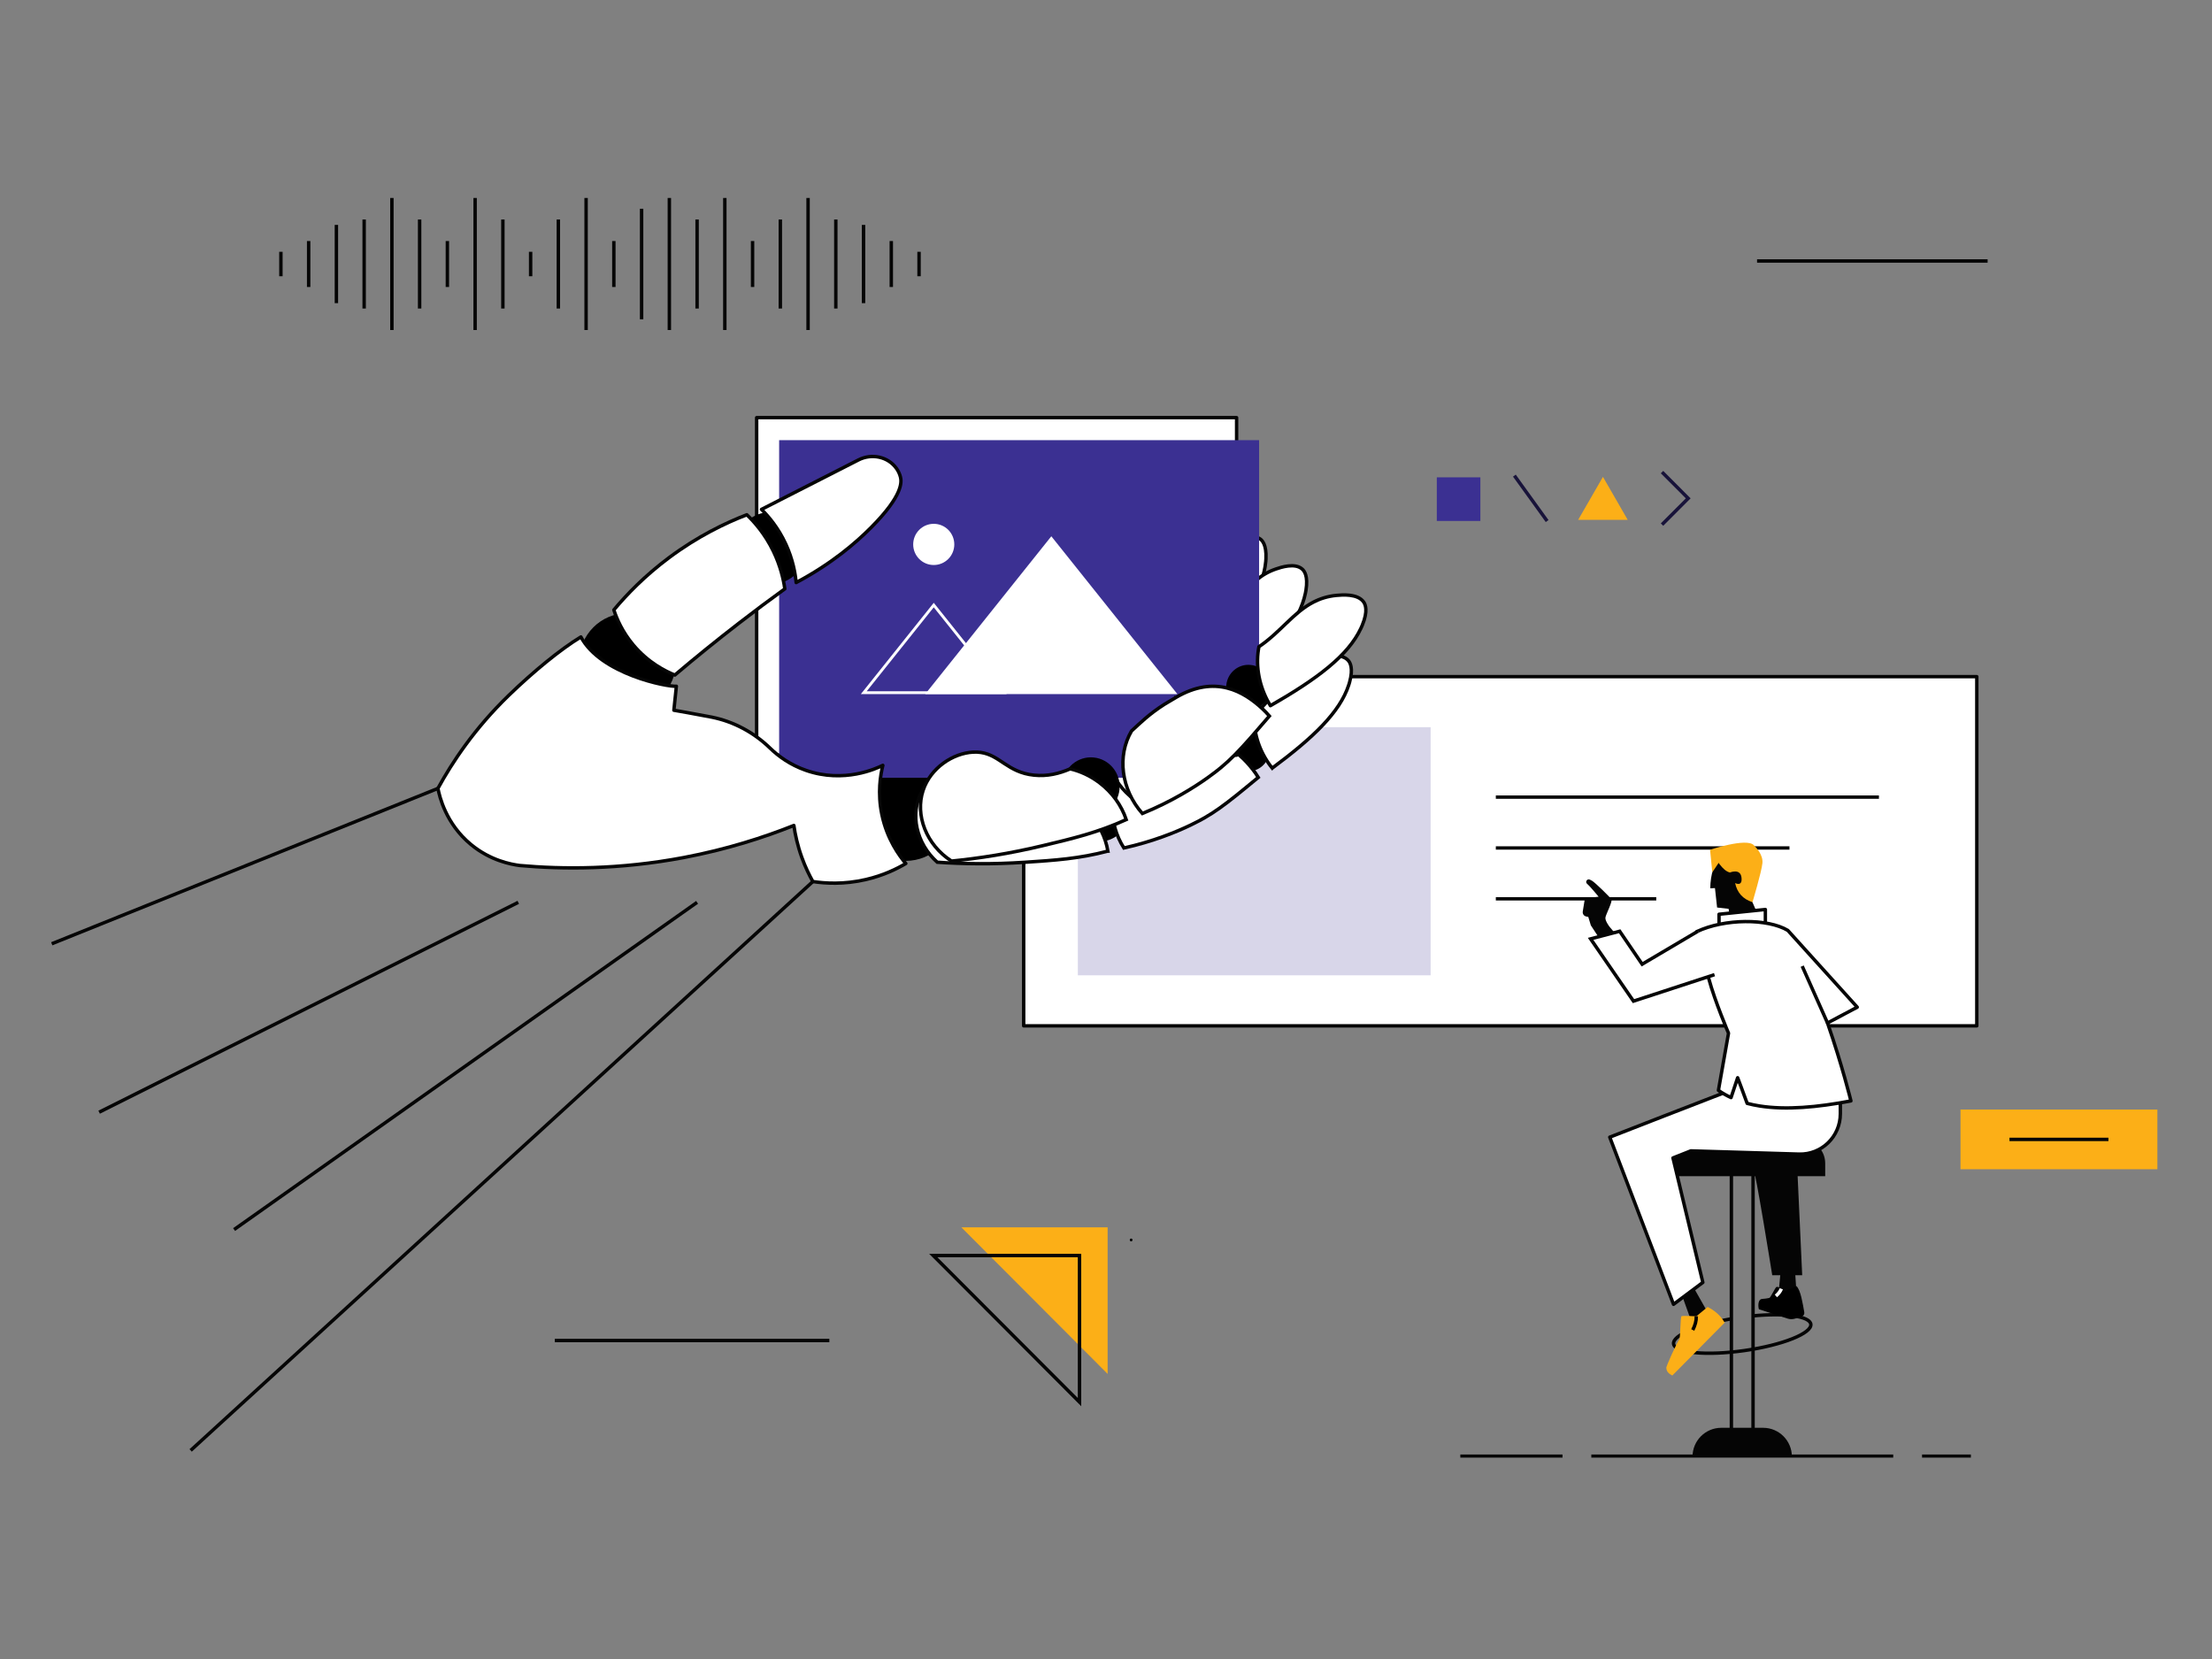 <svg width="648" height="486" viewBox="0 0 648 486" fill="none" xmlns="http://www.w3.org/2000/svg">
<rect x="0" y="0" width="648" height="486" fill="#808080" stroke="none"/>
<g clip-path="url(#clip0_2629_12847)">
<path d="M554.62 426.587H466.17" stroke="#050505" stroke-miterlimit="10"/>
<path d="M577.368 426.587H563.054" stroke="#050505" stroke-miterlimit="10"/>
<path d="M457.736 426.587H427.797" stroke="#050505" stroke-miterlimit="10"/>
<path d="M579.098 198.224H299.886V300.517H579.098V198.224Z" fill="white" stroke="#050505" stroke-linejoin="round"/>
<path d="M438.199 233.513H550.427" stroke="#050505" stroke-linejoin="round"/>
<path d="M438.199 248.409H524.219" stroke="#050505" stroke-linejoin="round"/>
<path d="M438.199 263.305H485.196" stroke="#050505" stroke-linejoin="round"/>
<path d="M513.553 342.004H507.203V422.18H513.553V342.004Z" stroke="#050505" stroke-miterlimit="10"/>
<path d="M525.677 369.618L526.427 381.032L520.752 382.674L523.956 383.334C523.956 383.334 526.097 378.077 521.295 381.898C520.216 382.757 517.927 382.872 518.8 381.824L521.155 377.516L521.855 369.99L525.669 369.626L525.677 369.618Z" fill="#050505"/>
<path d="M513.545 342.004C514.196 342.425 519.171 373.579 519.171 373.579H527.951L526.419 340.329" fill="#050505"/>
<path d="M495.12 333.784H527.703C531.558 333.784 534.688 336.92 534.688 340.783V344.571H488.136V340.783C488.136 336.92 491.266 333.784 495.12 333.784Z" fill="#050505"/>
<path d="M504.238 418.269H516.51C521.156 418.269 524.928 422.048 524.928 426.703H495.821C495.821 422.048 499.593 418.269 504.238 418.269Z" fill="#050505"/>
<path d="M496.356 377.549L501.99 387.502L494.074 397.958C494.074 397.958 494.05 397.942 494.033 397.925C493.028 396.984 492.971 395.606 493.366 394.228L495.392 386.875L492.831 379.728L496.356 377.549Z" fill="#050505"/>
<path d="M504.526 320.332C503.752 320.588 471.573 333.132 471.573 333.132L490.253 382.096L498.843 375.684L490.096 339.215L495.318 337.143L527.02 338.092C533.642 338.282 539.119 332.951 539.119 326.307V322.206L509.666 313.615L504.535 320.332H504.526Z" fill="white" stroke="#050505" stroke-linejoin="round"/>
<path d="M511.692 249.036C505.276 247.155 501.158 251.991 501.01 260.227L502.393 260.169L503.019 265.856L506.396 266.243L507.335 272.185C510.325 273.621 513.315 272.788 516.296 270.956L511.824 260.772C511.824 260.772 509.691 261.102 510.218 260.169C510.992 260.029 511.115 258.775 510.934 256.984C510.753 255.193 509.962 253.889 509.872 254.343C509.369 253.311 506.94 249.977 508.818 249.663C510.695 249.35 511.7 249.028 511.7 249.028L511.692 249.036Z" fill="#050505"/>
<path d="M503.587 270.469V267.828L517.161 266.433V271.203" fill="white"/>
<path d="M503.587 270.469V267.828L517.161 266.433V271.203" stroke="#050505" stroke-linejoin="round"/>
<path d="M506.775 255.597C504.617 255.11 502.813 251.867 500.96 248.937C500.96 248.937 511.544 245.397 513.743 247.559C514.369 248.17 516.535 250.348 516.296 252.849C516.065 255.35 513.389 264.287 513.389 264.287C510.555 263.388 508.892 261.49 508.299 258.692C508.299 258.692 510.489 259.889 510.168 257.083C509.847 254.277 506.758 255.605 506.758 255.605L506.775 255.597Z" fill="#FCAF17"/>
<path d="M535.363 299.676C539.679 312.096 542.224 322.511 542.224 322.511C532.291 324.401 523.149 325.21 515.481 323.997C514.221 323.798 513.002 323.543 511.824 323.229C510.662 319.994 509.04 315.719 509.04 315.719L507.104 321.537C505.795 320.935 504.559 320.233 503.406 319.416L506.363 302.671C506.363 302.671 502.434 293.511 500.589 286.719C498.744 279.91 495.697 276.667 497.064 272.92C505.235 269.058 517.861 269.041 523.733 272.557L544.077 295.054L535.363 299.676Z" fill="white" stroke="#050505" stroke-linejoin="round"/>
<path d="M476.712 287.404L466.03 271.08L465.28 268.604L464.687 268.488C464.003 268.356 463.559 267.704 463.666 267.019L464.284 263.231L468.319 262.695C468.319 262.695 465.618 259.443 465.017 258.981C464.975 258.948 464.926 258.907 464.885 258.865C464.308 258.296 464.992 257.339 465.725 257.677C465.947 257.776 466.161 257.892 466.359 257.999C467.397 258.61 471.655 262.852 472.067 263.429C472.479 264.007 470.453 267.836 470.304 268.785C470.156 269.734 471.482 271.451 471.482 271.451L475.765 276.551L476.704 287.404H476.712Z" fill="#050505"/>
<path d="M513.323 385.505C522.753 384.572 530.133 385.53 530.479 387.906C530.858 390.58 522.169 394.047 511.066 395.639C499.963 397.232 490.648 396.357 490.269 393.683C489.923 391.241 497.147 388.138 506.874 386.396" stroke="#050505" stroke-miterlimit="10"/>
<path d="M502.261 285.522L478.524 293.28L465.964 275.041L474.48 272.804L481.061 282.46L497.435 272.78" fill="white"/>
<path d="M502.261 285.522L478.524 293.28L465.964 275.041L474.48 272.804L481.061 282.46L497.435 272.78" stroke="#050505" stroke-miterlimit="10"/>
<path d="M632 325.036H574.321V342.532H632V325.036Z" fill="#FCAF17"/>
<path d="M588.669 333.784H617.661" stroke="#050505" stroke-miterlimit="10"/>
<path d="M82.291 73.763V80.926" stroke="#050505" stroke-miterlimit="10"/>
<path d="M90.42 70.61V84.079" stroke="#050505" stroke-miterlimit="10"/>
<path d="M98.549 65.881V88.808" stroke="#050505" stroke-miterlimit="10"/>
<path d="M114.808 58V96.689" stroke="#050505" stroke-miterlimit="10"/>
<path d="M131.058 70.61V84.079" stroke="#050505" stroke-miterlimit="10"/>
<path d="M147.317 64.305V90.384" stroke="#050505" stroke-miterlimit="10"/>
<path d="M106.678 64.305V90.384" stroke="#050505" stroke-miterlimit="10"/>
<path d="M122.929 64.305V90.384" stroke="#050505" stroke-miterlimit="10"/>
<path d="M139.187 58V96.689" stroke="#050505" stroke-miterlimit="10"/>
<path d="M269.231 73.763V80.926" stroke="#050505" stroke-miterlimit="10"/>
<path d="M155.446 73.763V80.926" stroke="#050505" stroke-miterlimit="10"/>
<path d="M261.102 70.61V84.079" stroke="#050505" stroke-miterlimit="10"/>
<path d="M252.972 65.881V88.808" stroke="#050505" stroke-miterlimit="10"/>
<path d="M236.722 58V96.689" stroke="#050505" stroke-miterlimit="10"/>
<path d="M220.463 70.61V84.079" stroke="#050505" stroke-miterlimit="10"/>
<path d="M179.825 70.61V84.079" stroke="#050505" stroke-miterlimit="10"/>
<path d="M204.213 64.305V90.384" stroke="#050505" stroke-miterlimit="10"/>
<path d="M244.851 64.305V90.384" stroke="#050505" stroke-miterlimit="10"/>
<path d="M163.567 64.305V90.384" stroke="#050505" stroke-miterlimit="10"/>
<path d="M228.593 64.305V90.384" stroke="#050505" stroke-miterlimit="10"/>
<path d="M196.084 58V96.689" stroke="#050505" stroke-miterlimit="10"/>
<path d="M212.334 58V96.689" stroke="#050505" stroke-miterlimit="10"/>
<path d="M171.696 58V96.689" stroke="#050505" stroke-miterlimit="10"/>
<path d="M187.955 61.153V93.537" stroke="#050505" stroke-miterlimit="10"/>
<path d="M419.099 213.029H315.75V285.712H419.099V213.029Z" fill="#D8D6E9"/>
<path d="M304.87 224.17C306.152 224.17 307.192 223.128 307.192 221.843C307.192 220.558 306.152 219.516 304.87 219.516C303.587 219.516 302.547 220.558 302.547 221.843C302.547 223.128 303.587 224.17 304.87 224.17Z" fill="#050505"/>
<path d="M312.76 224.17C314.043 224.17 315.083 223.128 315.083 221.843C315.083 220.558 314.043 219.516 312.76 219.516C311.477 219.516 310.437 220.558 310.437 221.843C310.437 223.128 311.477 224.17 312.76 224.17Z" fill="#050505"/>
<path d="M320.659 224.17C321.941 224.17 322.981 223.128 322.981 221.843C322.981 220.558 321.941 219.516 320.659 219.516C319.376 219.516 318.336 220.558 318.336 221.843C318.336 223.128 319.376 224.17 320.659 224.17Z" fill="#050505"/>
<path d="M265.368 252.189C273.206 252.189 279.559 245.822 279.559 237.969C279.559 230.116 273.206 223.75 265.368 223.75C257.53 223.75 251.177 230.116 251.177 237.969C251.177 245.822 257.53 252.189 265.368 252.189Z" fill="black"/>
<path d="M365.719 225.945C369.136 225.945 371.905 223.17 371.905 219.747C371.905 216.324 369.136 213.549 365.719 213.549C362.303 213.549 359.534 216.324 359.534 219.747C359.534 223.17 362.303 225.945 365.719 225.945Z" fill="black"/>
<path d="M372.696 225.02C372.317 224.558 371.954 224.071 371.608 223.568C368.495 219.045 367.144 213.929 367.482 209.274C372.901 204.603 375.809 198.735 381.039 195.195C382.785 194.015 384.787 193.09 387.224 192.554C388.641 192.24 393.048 191.275 394.983 193.503C395.453 194.048 396.54 195.649 395.345 199.899C395.271 200.188 395.181 200.468 395.082 200.749C392.487 208.647 384.729 216.091 372.704 225.012L372.696 225.02Z" fill="white" stroke="#050505" stroke-miterlimit="10"/>
<path d="M322.298 246.486C326.728 246.486 330.32 242.887 330.32 238.448C330.32 234.009 326.728 230.41 322.298 230.41C317.867 230.41 314.275 234.009 314.275 238.448C314.275 242.887 317.867 246.486 322.298 246.486Z" fill="black"/>
<path d="M343.695 218.393C343.695 218.393 343.695 218.393 343.712 218.393C355.622 213.896 362.713 219.937 366.996 225.408C367.589 226.159 368.124 226.943 368.61 227.736C366.148 229.766 364.089 231.474 362.26 232.935C358.554 235.898 355.844 237.87 352.887 239.562C351.594 240.305 347.27 242.715 340.656 245.1C337.386 246.28 333.548 247.46 329.241 248.417C324.48 240.915 324.851 231.565 329.998 225.466C332.79 223.675 335.517 221.719 340.302 219.706L343.687 218.41L343.695 218.393Z" fill="white" stroke="#050505" stroke-miterlimit="10"/>
<path d="M324.538 249.333C316.087 251.553 309.152 252.007 300.241 252.601C295.439 252.915 290.991 253.039 286.955 253.022C282.195 253.006 278.019 252.824 274.568 252.585C268.333 247.006 266.579 238.398 269.956 232.044C273.044 226.234 279.889 223.312 285.448 223.948C291.716 224.666 292.927 229.51 298.709 232.126C299.45 232.465 300.257 232.762 301.18 233.009C304.762 233.991 308.164 233.744 311.409 232.952C314.086 234.057 316.606 235.749 318.789 238.01C321.943 241.295 323.879 245.289 324.554 249.333H324.538Z" fill="white" stroke="#050505" stroke-miterlimit="10"/>
<path d="M362.26 122.347H221.658V221.232H362.26V122.347Z" fill="white" stroke="#050505" stroke-linejoin="round"/>
<path d="M183.845 208.053C191.682 208.053 198.036 201.686 198.036 193.833C198.036 185.98 191.682 179.614 183.845 179.614C176.007 179.614 169.654 185.98 169.654 193.833C169.654 201.686 176.007 208.053 183.845 208.053Z" fill="black"/>
<path d="M319.283 227.761C323.427 227.761 326.786 224.394 326.786 220.242C326.786 216.09 323.427 212.724 319.283 212.724C315.139 212.724 311.78 216.09 311.78 220.242C311.78 224.394 315.139 227.761 319.283 227.761Z" fill="black"/>
<path d="M330.311 195.104C330.311 195.104 330.311 195.104 330.32 195.096C338.902 186.835 347.221 189.41 352.92 192.529C353.703 192.958 354.452 193.429 355.16 193.932C353.793 196.59 352.648 198.81 351.611 200.749C349.519 204.669 347.904 207.368 345.985 209.901C345.145 211.015 342.312 214.68 337.51 219.177C335.138 221.397 332.272 223.832 328.919 226.242C322.067 221.546 318.945 213.376 321.128 206.229C322.874 203.662 324.497 200.972 327.873 197.464L330.311 195.104Z" fill="white" stroke="#050505" stroke-miterlimit="10"/>
<path d="M349.683 197.027C353.759 197.027 357.063 193.716 357.063 189.632C357.063 185.548 353.759 182.238 349.683 182.238C345.607 182.238 342.303 185.548 342.303 189.632C342.303 193.716 345.607 197.027 349.683 197.027Z" fill="black"/>
<path d="M355.556 191.357C355.111 191.019 354.683 190.647 354.263 190.268C350.466 186.81 348.151 182.436 347.468 178.128C351.413 172.714 352.813 166.756 356.832 162.415C358.175 160.97 359.798 159.699 361.906 158.693C363.133 158.107 366.947 156.291 369.179 157.9C369.722 158.296 371.048 159.526 370.859 163.644C370.851 163.925 370.826 164.197 370.801 164.478C370.118 172.227 364.624 180.653 355.564 191.349L355.556 191.357Z" fill="white" stroke="#050505" stroke-miterlimit="10"/>
<path d="M325.213 228.775C318.764 233.801 312.974 236.756 305.528 240.552C301.517 242.599 297.737 244.34 294.261 245.818C290.159 247.567 286.502 248.945 283.447 250.018C276.034 247.526 271.364 240.767 271.924 234.065C272.443 227.925 277.253 222.891 282.261 221.381C287.911 219.689 290.736 223.403 296.674 223.518C297.432 223.535 298.239 223.494 299.12 223.37C302.555 222.891 305.396 221.422 307.892 219.541C310.594 219.508 313.394 220.027 316.095 221.166C320.016 222.825 323.146 225.54 325.213 228.775Z" fill="white" stroke="#050505" stroke-miterlimit="10"/>
<path d="M355.762 201.764C359.128 201.764 361.857 199.03 361.857 195.657C361.857 192.284 359.128 189.55 355.762 189.55C352.396 189.55 349.667 192.284 349.667 195.657C349.667 199.03 352.396 201.764 355.762 201.764Z" fill="black"/>
<path d="M363.166 200.047C362.746 199.635 362.334 199.197 361.947 198.743C358.405 194.658 356.519 189.806 356.338 185.217C361.123 180.043 363.331 173.985 368.058 169.941C369.64 168.596 371.493 167.465 373.816 166.673C375.166 166.211 379.375 164.783 381.517 166.747C382.035 167.226 383.271 168.67 382.571 172.962C382.53 173.25 382.472 173.539 382.406 173.828C380.734 181.85 373.964 189.979 363.174 200.047H363.166Z" fill="white" stroke="#050505" stroke-miterlimit="10"/>
<path d="M321.696 233.686C326.059 233.686 329.595 230.142 329.595 225.771C329.595 221.4 326.059 217.857 321.696 217.857C317.334 217.857 313.798 221.4 313.798 225.771C313.798 230.142 317.334 233.686 321.696 233.686Z" fill="black"/>
<path d="M336.316 200.848C336.316 200.848 336.316 200.848 336.332 200.848C346.323 193.264 354.707 196.986 360.275 200.947C361.041 201.492 361.766 202.078 362.45 202.688C360.695 205.296 359.221 207.483 357.903 209.373C355.234 213.211 353.217 215.835 350.894 218.253C349.873 219.318 346.463 222.8 340.895 226.902C338.136 228.932 334.841 231.119 331.044 233.232C324.455 227.48 322.199 218.55 325.361 211.345C327.503 208.87 329.529 206.262 333.491 203.018L336.332 200.848H336.316Z" fill="white"/>
<path d="M336.332 200.848C336.316 200.848 336.316 200.848 336.316 200.848H336.332ZM336.332 200.848C346.323 193.264 354.707 196.986 360.275 200.947C361.041 201.492 361.766 202.078 362.45 202.688C360.695 205.296 359.221 207.483 357.903 209.373C355.234 213.211 353.217 215.835 350.894 218.253C349.873 219.318 346.463 222.8 340.895 226.902C338.136 228.932 334.841 231.119 331.044 233.232C324.455 227.48 322.199 218.55 325.361 211.345C327.503 208.87 329.529 206.262 333.491 203.018L336.332 200.848Z" stroke="#050505" stroke-miterlimit="10"/>
<path d="M357.063 215.984L349.675 227.835H228.247V128.949H368.849V211.205L357.063 215.984Z" fill="#3B3092"/>
<path d="M273.538 177.913L293.182 202.507H253.895L273.538 177.913ZM273.538 176.593L252.182 203.332H294.903L273.547 176.593H273.538Z" fill="white"/>
<path d="M307.983 157.1L271.043 203.332H344.914L307.983 157.1Z" fill="white"/>
<path d="M273.538 165.518C276.864 165.518 279.559 162.817 279.559 159.485C279.559 156.153 276.864 153.452 273.538 153.452C270.213 153.452 267.518 156.153 267.518 159.485C267.518 162.817 270.213 165.518 273.538 165.518Z" fill="white"/>
<path d="M225.834 171.138C231.661 171.138 236.384 166.405 236.384 160.566C236.384 154.727 231.661 149.994 225.834 149.994C220.007 149.994 215.283 154.727 215.283 160.566C215.283 166.405 220.007 171.138 225.834 171.138Z" fill="black"/>
<path d="M15.156 276.477L128.291 230.963L238.122 233.686V258.255L55.852 424.896" stroke="#050505" stroke-linejoin="round"/>
<path d="M258.631 224.212C257.931 227.009 257.025 232.25 258.334 238.588C259.833 245.834 263.457 250.72 265.36 252.965C262.675 254.557 258.721 256.489 253.648 257.66C247.141 259.171 241.598 258.775 238.122 258.246C237.035 256.299 235.89 253.947 234.902 251.207C233.625 247.683 232.942 244.464 232.563 241.815C223.75 245.331 212.927 248.822 200.342 251.207C181.349 254.805 164.769 254.665 152.308 253.551C149.697 253.22 143.66 252.098 137.96 247.386C130.597 241.303 128.752 233.323 128.291 230.954C132.425 223.395 138.982 213.425 149.088 203.662C156.253 196.738 164.226 190.185 170.173 186.587C175.979 197.497 195.59 201.302 198.143 201.03L197.41 208.061C197.41 208.061 204.633 209.315 208.389 210.066C208.43 210.075 208.471 210.083 208.513 210.091C214.953 211.387 220.851 214.572 225.57 219.145C228.066 221.563 231.508 224.071 236.071 225.664C247.298 229.593 256.852 225.078 258.622 224.195L258.631 224.212Z" fill="white" stroke="#050505" stroke-linejoin="round"/>
<path d="M179.825 178.673C183.631 174.117 188.91 168.662 195.936 163.413C204.419 157.075 212.557 153.188 218.783 150.795C220.974 152.899 224.087 156.39 226.542 161.457C228.634 165.782 229.515 169.727 229.911 172.508C225.504 175.693 221.032 179.028 216.51 182.527C209.896 187.635 203.628 192.719 197.69 197.753C194.989 196.656 189.931 194.18 185.533 188.947C182.288 185.085 180.657 181.206 179.825 178.673Z" fill="white" stroke="#050505" stroke-linejoin="round"/>
<path d="M223.074 149.227C232.554 144.39 242.034 139.563 251.506 134.726C255.336 132.77 260.154 133.736 262.634 137.26C263.152 137.995 263.556 138.82 263.787 139.744C264.124 141.114 264.627 145.034 255.196 154.517C250.757 158.981 243.674 165.122 233.23 170.659C232.975 167.944 232.266 163.892 230.207 159.411C227.975 154.558 225.084 151.216 223.083 149.235L223.074 149.227Z" fill="white" stroke="#050505" stroke-linejoin="round"/>
<path d="M365.711 207.929C369.3 207.929 372.21 204.98 372.21 201.343C372.21 197.706 369.3 194.757 365.711 194.757C362.122 194.757 359.213 197.706 359.213 201.343C359.213 204.98 362.122 207.929 365.711 207.929Z" fill="black"/>
<path d="M372.16 206.732C371.831 206.196 371.518 205.643 371.221 205.065C368.569 199.891 367.836 194.32 368.8 189.459C375.059 185.242 378.856 179.44 384.77 176.387C386.747 175.371 388.946 174.653 391.557 174.414C393.072 174.274 397.792 173.828 399.521 176.428C399.941 177.063 400.856 178.887 399.052 183.212C398.937 183.501 398.805 183.789 398.665 184.078C394.925 192.067 385.866 198.892 372.16 206.732Z" fill="white"/>
<path d="M372.16 206.732L371.734 206.994C371.876 207.224 372.174 207.3 372.409 207.166L372.16 206.732ZM371.221 205.065L370.776 205.293L370.776 205.293L371.221 205.065ZM368.8 189.459L368.52 189.044L368.349 189.16L368.309 189.362L368.8 189.459ZM384.77 176.387L384.542 175.942L384.541 175.942L384.77 176.387ZM391.557 174.414L391.602 174.912L391.603 174.912L391.557 174.414ZM399.521 176.428L399.938 176.152L399.938 176.151L399.521 176.428ZM399.052 183.212L398.59 183.019L398.588 183.026L399.052 183.212ZM398.665 184.078L398.215 183.86L398.212 183.866L398.665 184.078ZM372.586 206.471C372.263 205.944 371.957 205.403 371.666 204.837L370.776 205.293C371.079 205.883 371.398 206.447 371.734 206.994L372.586 206.471ZM371.666 204.837C369.063 199.757 368.35 194.301 369.29 189.556L368.309 189.362C367.323 194.339 368.076 200.024 370.776 205.293L371.666 204.837ZM369.079 189.874C372.252 187.736 374.8 185.197 377.26 182.848C379.732 180.488 382.114 178.321 384.999 176.831L384.541 175.942C381.513 177.506 379.039 179.767 376.569 182.125C374.087 184.495 371.607 186.965 368.52 189.044L369.079 189.874ZM384.998 176.831C386.923 175.843 389.061 175.145 391.602 174.912L391.511 173.916C388.831 174.162 386.57 174.9 384.542 175.942L384.998 176.831ZM391.603 174.912C392.362 174.842 393.872 174.701 395.397 174.89C396.944 175.081 398.365 175.593 399.105 176.705L399.938 176.151C398.948 174.663 397.145 174.098 395.52 173.897C393.875 173.694 392.267 173.846 391.511 173.916L391.603 174.912ZM399.104 176.704C399.274 176.961 399.571 177.491 399.621 178.462C399.672 179.444 399.472 180.906 398.59 183.019L399.513 183.404C400.436 181.193 400.68 179.58 400.62 178.411C400.559 177.23 400.188 176.53 399.938 176.152L399.104 176.704ZM398.588 183.026C398.478 183.3 398.352 183.578 398.215 183.86L399.115 184.296C399.258 184.001 399.395 183.701 399.516 183.397L398.588 183.026ZM398.212 183.866C394.548 191.695 385.626 198.453 371.912 206.298L372.409 207.166C386.105 199.331 395.303 192.439 399.118 184.29L398.212 183.866Z" fill="#050505"/>
<path d="M319.571 238.943C324.225 238.943 327.997 235.119 327.997 230.401C327.997 225.684 324.225 221.86 319.571 221.86C314.918 221.86 311.146 225.684 311.146 230.401C311.146 235.119 314.918 238.943 319.571 238.943Z" fill="black"/>
<path d="M344.453 204.331C344.453 204.331 344.453 204.331 344.47 204.331C356.025 197.53 364.418 202.622 369.796 207.607C370.538 208.292 371.229 209.018 371.864 209.761C369.665 212.319 367.82 214.465 366.181 216.322C362.853 220.077 360.382 222.619 357.615 224.905C356.396 225.912 352.335 229.188 345.903 232.844C342.724 234.66 338.951 236.566 334.652 238.316C328.425 231.284 327.198 221.422 331.481 214.135C334.067 211.766 336.555 209.241 341.167 206.295L344.453 204.347V204.331Z" fill="white" stroke="#050505" stroke-miterlimit="10"/>
<path d="M329.933 240.098C321.565 243.895 314.465 245.595 305.331 247.773C300.414 248.945 295.826 249.845 291.65 250.538C286.717 251.355 282.36 251.892 278.744 252.246C271.323 247.493 268.028 238.778 270.425 231.532C272.624 224.905 279.213 220.646 285.069 220.333C291.683 219.986 293.775 224.855 300.216 226.588C301.04 226.811 301.929 226.985 302.926 227.084C306.805 227.48 310.281 226.63 313.509 225.235C316.466 225.928 319.374 227.257 322.018 229.246C325.856 232.134 328.541 235.98 329.933 240.098Z" fill="white" stroke="#050505" stroke-miterlimit="10"/>
<path d="M331.366 363.651C331.893 363.651 331.893 362.826 331.366 362.826C330.838 362.826 330.838 363.651 331.366 363.651Z" fill="black"/>
<path d="M469.58 139.695L462.323 152.28H476.828L469.58 139.695Z" fill="#FCAF17"/>
<path d="M433.669 139.835H420.911V152.618H433.669V139.835Z" fill="#3B3092"/>
<path d="M486.884 138.3L494.56 145.991L486.884 153.675" stroke="#18133A" stroke-miterlimit="10"/>
<path d="M443.635 139.331L453.231 152.643" stroke="#18133A" stroke-miterlimit="10"/>
<path d="M204.213 264.337L68.577 360.193" stroke="#050505" stroke-miterlimit="10"/>
<path d="M151.83 264.337L29.043 325.812" stroke="#050505" stroke-miterlimit="10"/>
<path d="M500.26 382.872C502.443 383.978 504.131 385.488 505.235 387.469L489.899 402.959C489.026 402.473 488.218 401.936 488.153 400.772C487.84 400.706 491.439 392.866 491.925 392.454C492.312 392.132 492.197 385.777 492.608 385.579C493.02 385.381 496.924 385.612 496.924 385.612L500.26 382.872Z" fill="#FCAF17"/>
<path d="M496.924 385.612C496.957 386.957 496.578 388.286 495.886 389.615" stroke="black" stroke-miterlimit="10"/>
<path d="M527.786 385.703L525.834 386.289C525.117 386.503 524.343 386.495 523.635 386.264L515.258 383.541C514.929 382.294 515.127 380.627 516.123 380.528C517.12 380.429 517.589 380.405 518.314 380.231C518.718 380.141 520.068 377.079 520.431 377.004C520.579 376.98 520.876 376.963 521.386 377.244C522.144 377.665 522.992 378.209 522.992 378.209L526.262 376.757C527.539 377.937 528.14 382.113 528.56 384.424C528.659 384.977 528.329 385.521 527.794 385.686L527.786 385.703Z" fill="black"/>
<path d="M521.839 377.549C521.534 378.333 520.983 379.018 520.25 379.645" stroke="white" stroke-miterlimit="10"/>
<path d="M281.635 359.55H324.48V402.489" fill="#FCAF17"/>
<path d="M316.244 410.742V367.802H273.398L316.244 410.742Z" stroke="#050505" stroke-miterlimit="10"/>
<path d="M242.957 392.701H162.521" stroke="#050505" stroke-miterlimit="10"/>
<path d="M514.723 76.453H582.269" stroke="#050505" stroke-miterlimit="10"/>
<path d="M500.96 248.937L501.611 255.54L504.345 251.479L500.96 248.937Z" fill="#FCAF17"/>
<path d="M527.95 283.03L535.363 299.675" stroke="#050505" stroke-linejoin="round"/>
</g>
<defs>
<clipPath id="clip0_2629_12847">
<rect width="617" height="369" fill="white" transform="translate(15 58)"/>
</clipPath>
</defs>
</svg>

